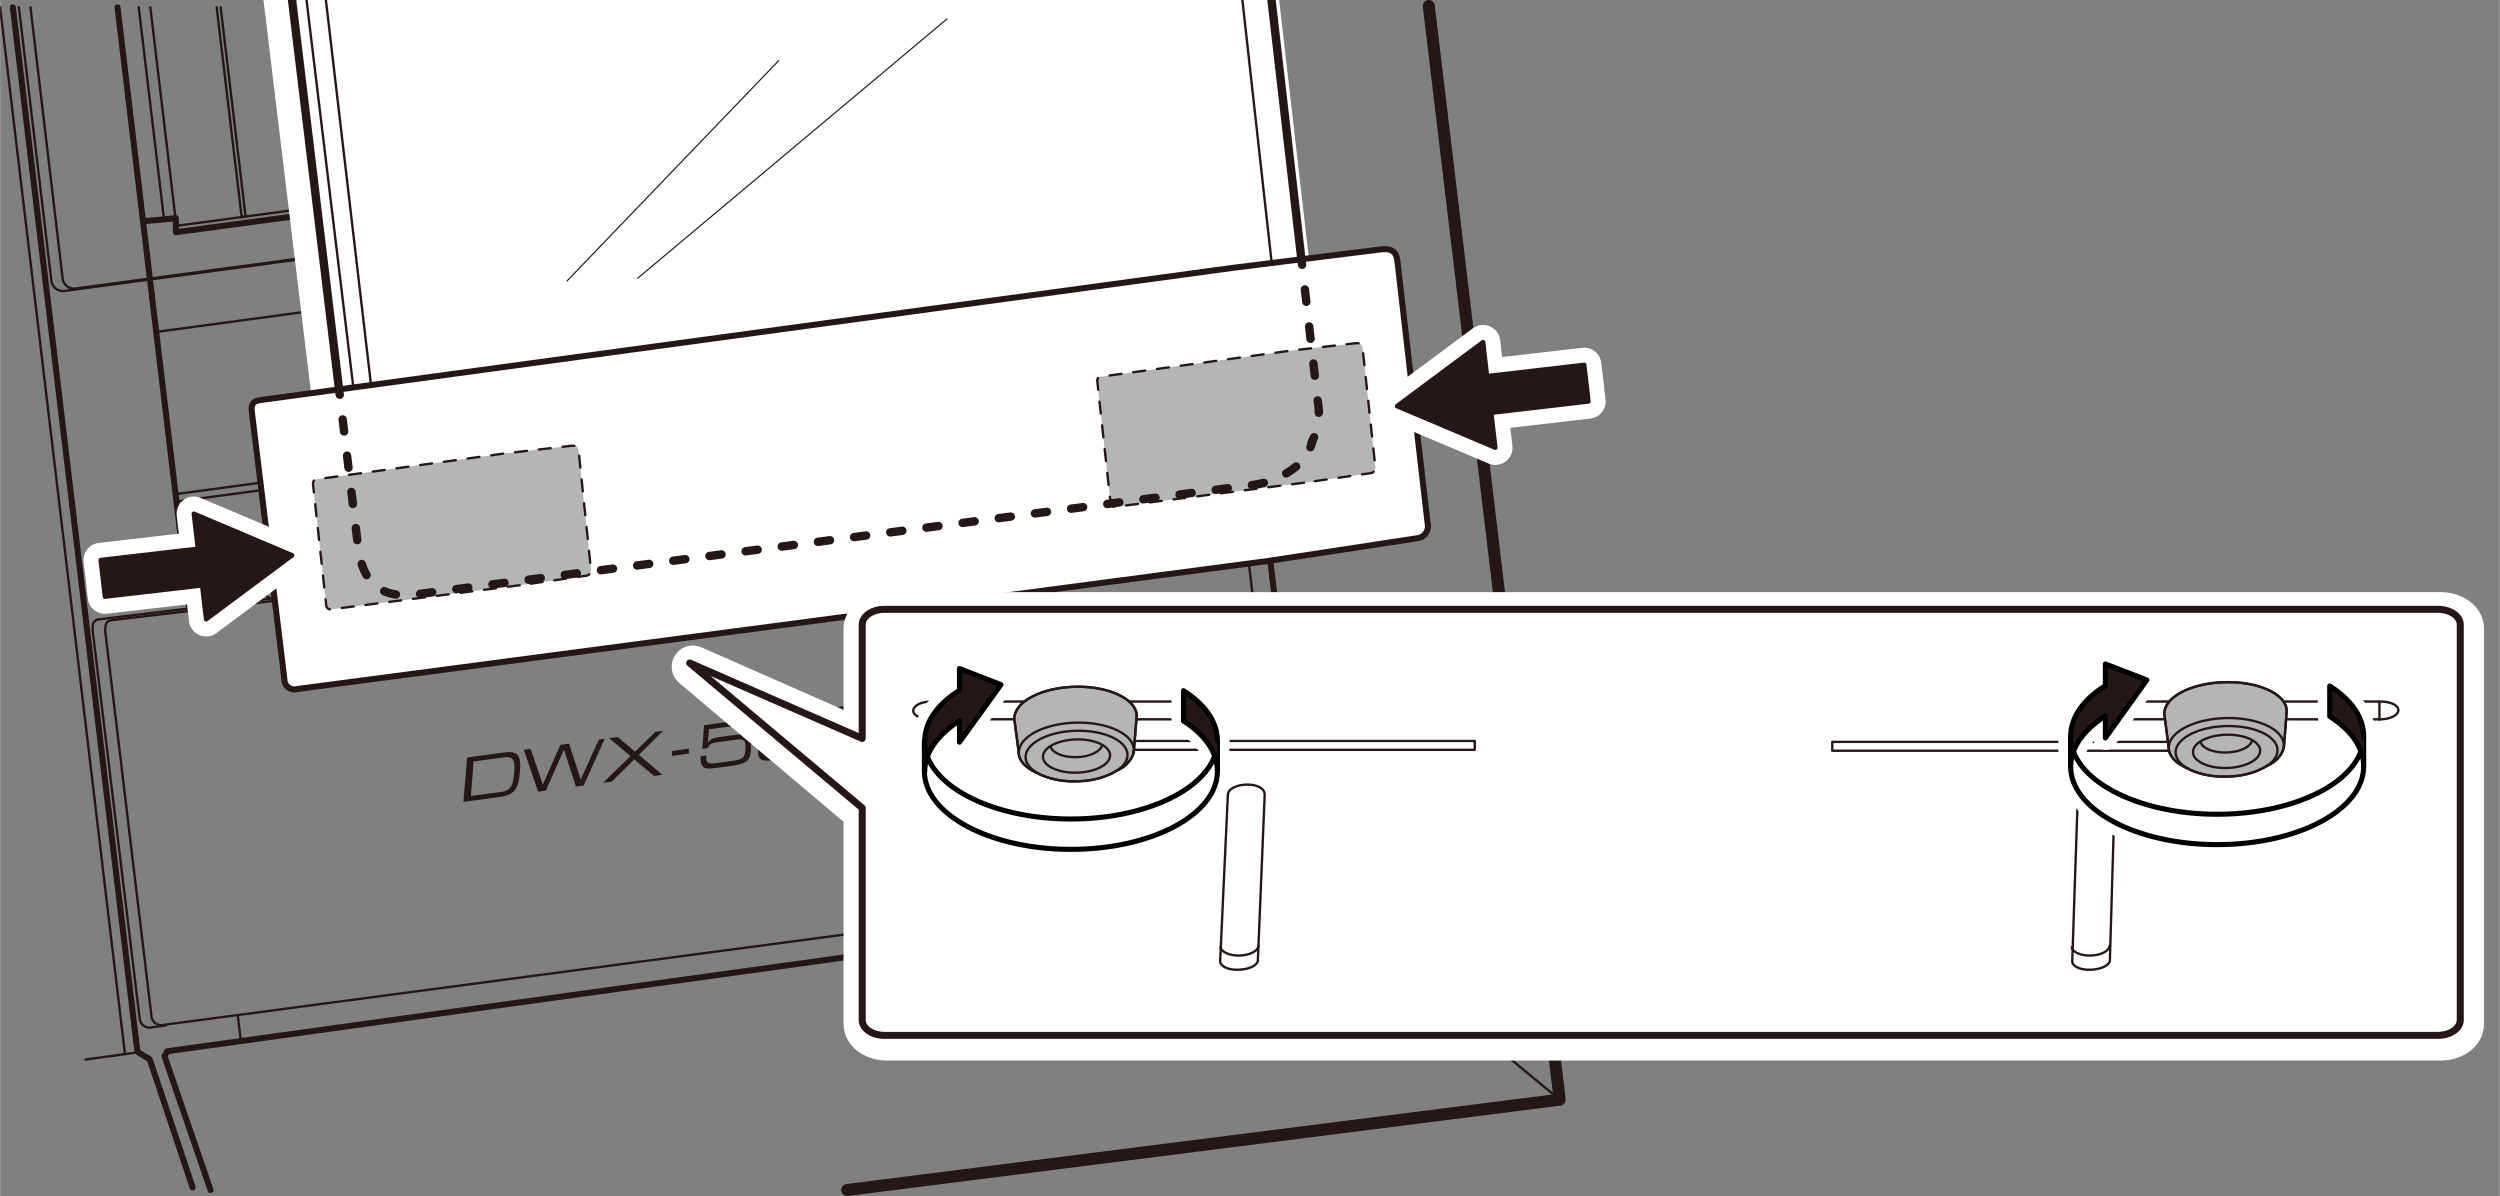 <svg xmlns="http://www.w3.org/2000/svg" xmlns:xlink="http://www.w3.org/1999/xlink" width="103.97mm" height="49.74mm" viewBox="0 0 294.72 141.01"><rect x="0" y="0" width="294.72" height="141.01" fill="#808080" stroke="none"/><defs><style>.cls-1,.cls-11,.cls-13,.cls-14,.cls-15,.cls-23,.cls-24,.cls-3,.cls-4,.cls-5,.cls-8,.cls-9{fill:none;}.cls-2{clip-path:url(#clip-path);}.cls-10,.cls-11,.cls-13,.cls-14,.cls-15,.cls-17,.cls-18,.cls-24,.cls-3,.cls-4,.cls-5,.cls-8,.cls-9{stroke:#231815;}.cls-11,.cls-13,.cls-14,.cls-15,.cls-16,.cls-17,.cls-18,.cls-19,.cls-20,.cls-21,.cls-22,.cls-23,.cls-24,.cls-3,.cls-4,.cls-5,.cls-7,.cls-8{stroke-linecap:round;stroke-linejoin:round;}.cls-3{stroke-width:1.42px;}.cls-10,.cls-4{stroke-width:0.71px;}.cls-18,.cls-5{stroke-width:0.28px;}.cls-22,.cls-6{fill:#231815;}.cls-10,.cls-16,.cls-17,.cls-19,.cls-21,.cls-7{fill:#fff;}.cls-16,.cls-19,.cls-20,.cls-23,.cls-7{stroke:#fff;}.cls-7{stroke-width:4.25px;}.cls-14,.cls-15,.cls-8{stroke-width:0.99px;}.cls-10,.cls-9{stroke-miterlimit:10;}.cls-9{stroke-width:0.28px;}.cls-11{stroke-width:0.14px;}.cls-12,.cls-18{fill:#b5b5b6;}.cls-13{stroke-width:0.28px;stroke-dasharray:1.41 1.41;}.cls-14{stroke-dasharray:1.46 2.93;}.cls-15{stroke-dasharray:1.43 2.87;}.cls-16{stroke-width:5px;}.cls-17{stroke-width:0.83px;}.cls-19,.cls-20{stroke-width:2.83px;}.cls-21,.cls-22{stroke:#000;stroke-width:0.6px;}.cls-23{stroke-width:4.06px;}.cls-24{stroke-width:0.54px;}</style><clipPath id="clip-path"><rect class="cls-1" width="294.72" height="141.01"/></clipPath></defs><g id="レイヤー_4" data-name="レイヤー 4"><g class="cls-2"><path class="cls-1" d="M98.4,17v4.28a1.4,1.4,0,0,0,.9,1.29l19.42,9.12a1.06,1.06,0,0,0,1.56-.59L122,13.88Z"/><polyline class="cls-3" points="168.44 0.71 183.87 129.65 99.87 140.3"/><polyline class="cls-4" points="149.74 66.01 154.42 105.27 19.7 123.94 19.38 124.52 24.81 140.3"/><line class="cls-4" x1="141.94" y1="0.59" x2="145.63" y2="31.56"/><polyline class="cls-4" points="1.5 0.86 16.17 123.85 16.17 124 17.64 124.89 22.7 140"/><line class="cls-5" y1="0.86" x2="14.72" y2="124.28"/><line class="cls-5" x1="154.42" y1="105.27" x2="183.87" y2="129.65"/><path class="cls-5" d="M32.12,70.86,13.29,73.1c-.65.06-1,.33-.87,1.53l5.41,45.07a1.18,1.18,0,0,0,1.46,1.13L150.65,103.4l.79-1.16-4.22-35.9"/><path class="cls-5" d="M139.39.59l1.77,13.63c.16,1.22-.26,2.07-1.24,2.21L9,34A1.39,1.39,0,0,1,7.39,33L3.58.86"/><path class="cls-5" d="M138,.59l1.79,13.89c.13,1.16,0,2.07-1.24,2.22L7.62,34.3a1.39,1.39,0,0,1-1.56-1.07L2.21.86"/><line class="cls-5" x1="132.35" y1="11.62" x2="20.72" y2="26.63"/><line class="cls-5" x1="28.02" y1="119.72" x2="28.38" y2="122.74"/><line class="cls-4" x1="13.84" y1="0.86" x2="22.27" y2="71.56"/><line class="cls-5" x1="16.34" y1="0.86" x2="19.32" y2="25.82"/><line class="cls-5" x1="17.71" y1="0.86" x2="20.67" y2="25.71"/><line class="cls-5" x1="26" y1="0.86" x2="28.94" y2="25.53"/><line class="cls-5" x1="31.9" y1="0.86" x2="34.75" y2="24.73"/><line class="cls-5" x1="124.11" y1="0.59" x2="125.52" y2="12.47"/><line class="cls-5" x1="118.38" y1="0.59" x2="119.89" y2="13.21"/><line class="cls-5" x1="117.85" y1="0.71" x2="119.36" y2="13.32"/><line class="cls-5" x1="25.53" y1="0.86" x2="28.48" y2="25.62"/><polyline class="cls-4" points="131.13 0.59 132.48 11.91 132.35 12.37 20.72 27.38 20.72 25.73 16.85 26.09"/><line class="cls-5" x1="142.49" y1="5.04" x2="131.83" y2="6.48"/><line class="cls-5" x1="122.36" y1="13.71" x2="124.81" y2="34.31"/><path class="cls-5" d="M131,12.56l.25,2.11c-1.83-.1-2.92.47-2.65,3.07l1.89,15.81"/><path class="cls-5" d="M130.32,14.68c-1.83-.1-2.95.49-2.68,3.08l1.88,15.81"/><line class="cls-5" x1="127.44" y1="13.03" x2="127.74" y2="15.96"/><path class="cls-5" d="M31.88,47.11l-1.28.18c-.56.1-1,.37-.93,1.32l3.77,31.5a1.15,1.15,0,0,0,1.47,1.12l1-.13"/><path class="cls-5" d="M32.1,70.55,11.8,73c-.65.06-1,.33-.87,1.52l5.51,45.47a1.18,1.18,0,0,0,1.47,1.13l1.63-.22"/><line class="cls-5" x1="30.67" y1="56.91" x2="20.67" y2="58.26"/><line class="cls-5" x1="30.72" y1="57.8" x2="20.81" y2="59.13"/><line class="cls-5" x1="20.98" y1="60.69" x2="31.72" y2="65.69"/><line class="cls-5" x1="21.18" y1="62.32" x2="31.92" y2="67.32"/><line class="cls-5" x1="23.12" y1="66.34" x2="31.92" y2="70.55"/><polyline class="cls-5" points="28.05 65.52 23.12 66.34 22.9 71.45"/><polyline class="cls-5" points="110.47 36.3 99.71 31.29 100.84 31.19 95.62 28.76 95.24 28.76 18.41 39.13"/><path class="cls-5" d="M99.87,16.8v3a1.43,1.43,0,0,0,.9,1.3l15.79,7.34c.68.32,1.48,0,1.55-.59l1.41-13.75"/><path class="cls-5" d="M100.17,16.73v2.74a1.41,1.41,0,0,0,.9,1.29l15.78,7.35a1.24,1.24,0,0,0,1.23-.08"/><path class="cls-4" d="M98.4,17v4.28a1.4,1.4,0,0,0,.9,1.29l19.42,9.12a1.06,1.06,0,0,0,1.56-.59L122,13.88"/><path class="cls-5" d="M98.41,21a1.45,1.45,0,0,0,.89,1.12l18.32,8.67c.69.31,1.48,0,1.55-.6L121,14"/><path class="cls-5" d="M103.23,16.29v2a1.41,1.41,0,0,0,.9,1.29l14.15,6.59"/><path class="cls-5" d="M103.23,18.54a1.73,1.73,0,0,0,.9,1.51l14,6.53"/><line class="cls-5" x1="103.23" y1="18.32" x2="100.18" y2="18.75"/><line class="cls-5" x1="95.49" y1="28.76" x2="96.77" y2="17.15"/><line class="cls-5" x1="103.92" y1="20.19" x2="100.87" y2="20.62"/><line class="cls-5" x1="135.83" y1="105.36" x2="135.83" y2="107.84"/><line class="cls-5" x1="138.62" y1="104.99" x2="138.62" y2="107.46"/><line class="cls-5" x1="110.1" y1="108.78" x2="110.1" y2="111.41"/><line class="cls-5" x1="16.22" y1="124.07" x2="10.06" y2="124.92"/><polygon class="cls-6" points="66.06 87.81 67.07 87.67 68.45 91.91 70.59 87.19 71.28 87.1 68.8 92.61 67.89 92.74 66.47 88.38 64.34 93.22 63.43 93.34 61.75 88.4 62.55 88.29 63.98 92.5 66.06 87.81"/><path class="cls-6" d="M55.06,89.31l4.22-.58c1.76-.24,2.19.25,2,2.32s-.68,2.68-2.45,2.92l-4.21.57Zm5.56,1.58c.12-1.51-.33-1.72-1.19-1.6l-3.61.49-.31,4.07L59,93.38c.85-.12,1.46-.39,1.58-2Z"/><polygon class="cls-6" points="78.16 86.16 77.25 86.29 74.85 88.62 72.81 86.89 71.81 87.03 74.32 89.14 71.07 92.3 72.11 92.16 74.77 89.53 77.09 91.48 78.08 91.35 75.3 89 78.16 86.16"/><path class="cls-6" d="M79.21,88.54l2-.28,0,.58-2,.28Z"/><path class="cls-6" d="M83,85.5l5.62-.77-.05.58-5,.68-.12,1.63h0c.27-.5.58-.62,1.61-.76l1.74-.23c1.2-.17,1.8.07,1.71,1.24l0,.63c-.07.94-.31,1.52-2.08,1.77l-2.33.31c-1.24.17-1.58-.23-1.5-1.32v-.11l.67-.09c-.06.68,0,1.06,1,.93l2-.27c1.41-.19,1.54-.46,1.61-1.42l0-.24c.06-.78-.27-1-1.33-.82l-2,.27c-.57.08-.93.18-1.14.69l-.63.09Z"/><path class="cls-6" d="M91.79,86.56l2-.27c.91-.13.95-.37,1-1,.06-.8-.1-.87-1.18-.73l-2,.28c-.94.13-1.27.35-1.31.83l0,.38-.66.09,0-.35c.06-.84.54-1.33,1.57-1.47L93.78,84c1.43-.2,1.76.16,1.69,1.1s-.2,1.11-.92,1.37v0c.63,0,.88.14.81,1.08s-.18,1.53-2,1.78l-2.22.3c-1.43.19-1.84-.11-1.76-1.1l0-.33.67-.09c-.06.82,0,1.09,1,1l2-.27c1.36-.19,1.52-.23,1.6-1.15s-.16-.88-.78-.8l-2.18.3Z"/><path class="cls-6" d="M96.77,83.63l4.23-.58c1.75-.24,2.18.25,2,2.31s-.68,2.69-2.45,2.93l-4.2.57Zm5.57,1.58c.11-1.51-.33-1.72-1.2-1.6l-3.7.5-.32,4.08,3.59-.49c.86-.12,1.46-.39,1.58-2Z"/><path class="cls-6" d="M108,86.76l-2.47.33c-.68.1-1.21,0-1.14-.94l.15-2c.07-.91.63-1.18,1.31-1.28l2.46-.33c.63-.09,1.17-.12,1.13.71l.62-.08V83c.06-.7-.25-1.25-1.54-1.07l-2.7.36a2.05,2.05,0,0,0-2,2.22L103.72,86c-.1,1.32.29,1.9,1.71,1.7l2.67-.36c1.46-.2,1.81-.75,1.88-1.69l-.66.09C109.25,86.4,109,86.63,108,86.76Z"/><line class="cls-5" x1="118.12" y1="14.39" x2="118.77" y2="19.28"/><path class="cls-7" d="M25.82-89.11a8.2,8.2,0,0,1,3.26-1.52L128-103.52c6.52-.79,8.78,1.41,9.48,6.43L154.15,47.72a8,8,0,0,1-.73,4.87l.11-.2c-.55,2.46-3.29,4.55-6.92,5.11L48,70.4c-4.87.68-6.42-2.05-6.93-5.28l-17.91-148A7.29,7.29,0,0,1,25.73-89Z"/><path class="cls-8" d="M27-89.51A8.11,8.11,0,0,1,30.28-91l98.9-12.9c6.52-.79,8.79,1.41,9.48,6.43L155.35,47.32a8,8,0,0,1-.73,4.87"/><path class="cls-8" d="M154.7,52.05c-.55,2.46-3.29,4.55-6.92,5.11L49.17,70.06c-4.87.68-6.42-2-6.93-5.28l-17.87-148a7.26,7.26,0,0,1,2.56-6.16"/><path class="cls-9" d="M154.61,52.25a6.71,6.71,0,0,1-5.3,3.4L50.7,68.54c-4.87.69-6.41-2.05-6.93-5.28l-17.89-148c-.3-2.59.34-4.09,1.44-5"/><path class="cls-9" d="M52,64.65c-4.64.64-6.07-2-6.6-5L29-80.25c-.5-4.22,1.62-5.44,4.17-5.89l94-12.26c6.2-.74,8.34,1.34,9,6.07L151.42,44.49c.49,3.39-.83,7.13-5.72,7.85Z"/><path class="cls-5" d="M149.74,66,36.3,81.06c-1,.15-1.35-.43-1.46-1.12l-3.77-31.5c-.11-.95.36-1.22.93-1.32L145.63,31.56l17.16-2.15c1.38-.16,1.86.3,2,1.37l3.52,30.82a1.44,1.44,0,0,1-1.27,1.76Z"/><path class="cls-10" d="M149.55,66.13,35,81.24a1.17,1.17,0,0,1-1.48-1.13L29.67,48.5c-.11-1,.37-1.22.94-1.32L145.4,31.57l17.34-2.16c1.39-.16,1.87.3,2,1.38l3.56,30.91A1.44,1.44,0,0,1,167,63.47Z"/><line class="cls-11" x1="91.78" y1="7.16" x2="66.84" y2="33.12"/><line class="cls-11" x1="111.64" y1="2.23" x2="75.17" y2="32.8"/><path class="cls-12" d="M61.26,69,39.1,71.83a.52.52,0,0,1-.66-.51L36.89,57.1c0-.43.16-.55.42-.59l22.25-3.06,7.75-.89c.62-.07.83.14.9.63l1.44,13.9a.64.64,0,0,1-.58.79Z"/><path class="cls-13" d="M61.26,69,39.1,71.83a.52.52,0,0,1-.66-.51L36.89,57.1c0-.43.16-.55.42-.59l22.25-3.06,7.75-.89c.62-.07.83.14.9.63l1.44,13.9a.64.64,0,0,1-.58.79Z"/><path class="cls-12" d="M153.73,56.91l-22.16,2.83a.53.53,0,0,1-.66-.52L129.36,45c-.05-.43.17-.55.42-.59L152,41.36l7.74-.89c.62-.07.84.14.9.62L162.13,55a.65.65,0,0,1-.58.79Z"/><path class="cls-13" d="M153.73,56.91l-22.16,2.83a.53.53,0,0,1-.66-.52L129.36,45c-.05-.43.17-.55.42-.59L152,41.36l7.74-.89c.62-.07.84.14.9.62L162.13,55a.65.65,0,0,1-.58.79Z"/></g></g><g id="レイヤー_6" data-name="レイヤー 6"><line class="cls-8" x1="153.41" y1="30.52" x2="153.5" y2="31.22"/><path class="cls-14" d="M153.83,34.13l1.52,13.19a8,8,0,0,1,0,2.81"/><path class="cls-8" d="M154.91,51.54c-.09.22-.18.44-.29.65"/><path class="cls-8" d="M154.7,52.05a4.11,4.11,0,0,1-.21.68"/><path class="cls-15" d="M152.8,55a10.18,10.18,0,0,1-5,2.16L49.17,70.06c-4.87.68-6.42-2-6.93-5.28L40.21,48"/><line class="cls-8" x1="40.04" y1="46.54" x2="39.95" y2="45.84"/></g><g id="レイヤー_5" data-name="レイヤー 5"><path class="cls-16" d="M81.68,78.61l20.26,8.92V74.12c0-1,1.18-1.81,2.64-1.81H287.71c1.46,0,2.64.81,2.64,1.81v46.61c0,1-1.18,1.81-2.64,1.81H104.58c-1.46,0-2.64-.81-2.64-1.81v-25Z"/><path class="cls-17" d="M81.3,78.17l20.34,8.89V73.65c0-1,1.18-1.81,2.63-1.81H287.41c1.46,0,2.64.81,2.64,1.81v46.61c0,1-1.18,1.81-2.64,1.81H104.27c-1.45,0-2.63-.81-2.63-1.81v-25Z"/><path class="cls-5" d="M109.77,84.8c-1.15,0-2.1-.4-2.11-1s.9-1.06,2.06-1.09l30.27,0c1.16,0,2.1.41,2.12,1s-.91,1.07-2.06,1.1Z"/><path class="cls-5" d="M144.75,93.7l-.91,19.63c0,.61,1,1.07,2.26,1s2.21-.55,2.19-1.16l.8-19.43C149.16,92,144.84,92.19,144.75,93.7Z"/><path class="cls-5" d="M148.35,111.5c0,.6-1,1.12-2.19,1.16s-2.24-.44-2.26-1"/><path class="cls-5" d="M244.93,94.69l-.63,18.64c0,.61,1,1.07,2.25,1s2.21-.55,2.19-1.16l.57-19.42"/><path class="cls-5" d="M248.7,111.5c0,.6-1,1.12-2.2,1.16s-2.23-.44-2.25-1"/><rect class="cls-5" x="131.64" y="87.36" width="42.22" height="1.04"/><rect class="cls-5" x="216.01" y="87.47" width="42.22" height="1.04"/><line class="cls-5" x1="109.85" y1="82.73" x2="109.85" y2="84.8"/><line class="cls-5" x1="139.88" y1="82.77" x2="139.88" y2="84.85"/><path class="cls-5" d="M250.42,84.8c-1.16,0-2.11-.4-2.12-1s.91-1.06,2.06-1.09l30.27,0c1.16,0,2.11.41,2.12,1s-.91,1.07-2.06,1.1Z"/><line class="cls-5" x1="250.5" y1="82.73" x2="250.5" y2="84.8"/><line class="cls-5" x1="280.52" y1="82.77" x2="280.52" y2="84.85"/><path class="cls-18" d="M120.1,88.75l-.53-4c0-2,3.14-3.67,7.12-3.78S134,82.42,134,84.4l-.33,4.15,0,.08a3.24,3.24,0,0,1-2,2.21h0a9.11,9.11,0,0,1-4.7,1.27,9.52,9.52,0,0,1-4.47-.85l-.11-.07c-1.4-.58-2.29-1.45-2.31-2.44a.08.08,0,0,1,0-.07Z"/><ellipse class="cls-5" cx="126.91" cy="89.13" rx="3.96" ry="1.96" transform="translate(-2.35 3.45) rotate(-1.54)"/><path class="cls-5" d="M129.91,87.87c-.17.75-1.44,1.36-3,1.4s-2.86-.5-3.06-1.24"/><ellipse class="cls-5" cx="126.91" cy="89.13" rx="6.01" ry="2.98" transform="translate(-2.35 3.45) rotate(-1.54)"/><path class="cls-5" d="M122.41,91.19c-1.4-.58-2.29-1.45-2.31-2.44,0-1.86,2.94-3.45,6.69-3.55s6.82,1.33,6.87,3.18c0,.94-.73,1.82-2,2.46"/><path class="cls-5" d="M120.1,88.75l-.53-4c0-2,3.14-3.67,7.12-3.78S134,82.42,134,84.4l-.35,4.35"/><path class="cls-19" d="M143.52,90.92c0-2.25-1.51-4.32-4-5.92V81.43c2.51,1.6,4,3.66,4,5.91"/><path class="cls-19" d="M118,80.72l-4.89-1.9v2.57c-2.56,1.6-4.1,3.68-4.1,6v3.58c0-2.27,1.54-4.35,4.1-6V87.5Z"/><path class="cls-20" d="M126.25,96.56c-9.55,0-17.28-4.12-17.28-9.22v3.58c0,5.09,7.73,9.22,17.28,9.22s17.27-4.13,17.27-9.22V87.34C143.52,92.44,135.79,96.56,126.25,96.56Z"/><path class="cls-21" d="M126.25,96.56c-9.55,0-17.28-4.12-17.28-9.22v3.58c0,5.09,7.73,9.22,17.28,9.22s17.27-4.13,17.27-9.22V87.34C143.52,92.44,135.79,96.56,126.25,96.56Z"/><path class="cls-22" d="M143.52,90.92c0-2.25-1.51-4.32-4-5.92V81.43c2.51,1.6,4,3.66,4,5.91"/><path class="cls-22" d="M118,80.72l-4.89-1.9v2.57c-2.56,1.6-4.1,3.68-4.1,6v3.58c0-2.27,1.54-4.35,4.1-6V87.5Z"/><path class="cls-18" d="M255.68,88.2l-.52-4c-.06-2,3.13-3.67,7.12-3.77s7.26,1.4,7.31,3.38L269.27,88l0,.07a3.22,3.22,0,0,1-2,2.21h0a9.11,9.11,0,0,1-4.7,1.27,9.56,9.56,0,0,1-4.48-.85l-.1-.07c-1.4-.58-2.29-1.45-2.32-2.44v0Z"/><ellipse class="cls-5" cx="262.5" cy="88.58" rx="3.96" ry="1.96" transform="translate(-2.29 7.09) rotate(-1.54)"/><path class="cls-5" d="M265.49,87.33c-.17.74-1.43,1.35-3,1.39s-2.86-.5-3.06-1.24"/><ellipse class="cls-5" cx="262.5" cy="88.58" rx="6.01" ry="2.98" transform="translate(-2.29 7.09) rotate(-1.54)"/><path class="cls-5" d="M258,90.64c-1.4-.58-2.29-1.45-2.32-2.44-.05-1.86,2.95-3.44,6.7-3.54s6.82,1.32,6.87,3.17c0,1-.73,1.82-2,2.46"/><path class="cls-5" d="M255.68,88.2l-.52-4c-.06-2,3.13-3.67,7.12-3.77s7.26,1.4,7.31,3.38l-.34,4.35"/><path class="cls-19" d="M278.66,90.37c0-2.25-1.51-4.31-4-5.91V80.88c2.51,1.6,4,3.66,4,5.92"/><path class="cls-19" d="M253.1,80.17l-4.89-1.89v2.56c-2.56,1.6-4.1,3.68-4.1,6v3.57c0-2.27,1.54-4.35,4.1-6V87Z"/><path class="cls-20" d="M261.39,96c-9.55,0-17.28-4.12-17.28-9.21v3.57c0,5.09,7.73,9.22,17.28,9.22s17.27-4.13,17.27-9.22V86.8C278.66,91.89,270.93,96,261.39,96Z"/><path class="cls-21" d="M261.39,96c-9.55,0-17.28-4.12-17.28-9.21v3.57c0,5.09,7.73,9.22,17.28,9.22s17.27-4.13,17.27-9.22V86.8C278.66,91.89,270.93,96,261.39,96Z"/><path class="cls-22" d="M278.66,90.37c0-2.25-1.51-4.31-4-5.91V80.88c2.51,1.6,4,3.66,4,5.92"/><path class="cls-22" d="M253.1,80.17l-4.89-1.89v2.56c-2.56,1.6-4.1,3.68-4.1,6v3.57c0-2.27,1.54-4.35,4.1-6V87Z"/><polygon class="cls-6" points="23.82 69.01 12.36 70.34 11.86 66.03 23.32 64.7 22.84 60.57 34.42 65.47 24.29 73.01 23.82 69.01"/><polygon class="cls-23" points="23.82 69.01 12.36 70.34 11.86 66.03 23.32 64.7 22.84 60.57 34.42 65.47 24.29 73.01 23.82 69.01"/><polygon class="cls-6" points="23.82 69.01 12.36 70.34 11.86 66.03 23.32 64.7 22.84 60.57 34.42 65.47 24.29 73.01 23.82 69.01"/><polygon class="cls-24" points="23.82 69.01 12.36 70.34 11.86 66.03 23.32 64.7 22.84 60.57 34.42 65.47 24.29 73.01 23.82 69.01"/><polygon class="cls-6" points="175.3 44.35 186.76 43.02 187.26 47.33 175.8 48.66 176.28 52.78 164.7 47.88 174.84 40.34 175.3 44.35"/><polygon class="cls-23" points="175.3 44.35 186.76 43.02 187.26 47.33 175.8 48.66 176.28 52.78 164.7 47.88 174.84 40.34 175.3 44.35"/><polygon class="cls-6" points="175.3 44.35 186.76 43.02 187.26 47.33 175.8 48.66 176.28 52.78 164.7 47.88 174.84 40.34 175.3 44.35"/><polygon class="cls-24" points="175.3 44.35 186.76 43.02 187.26 47.33 175.8 48.66 176.28 52.78 164.7 47.88 174.84 40.34 175.3 44.35"/></g></svg>